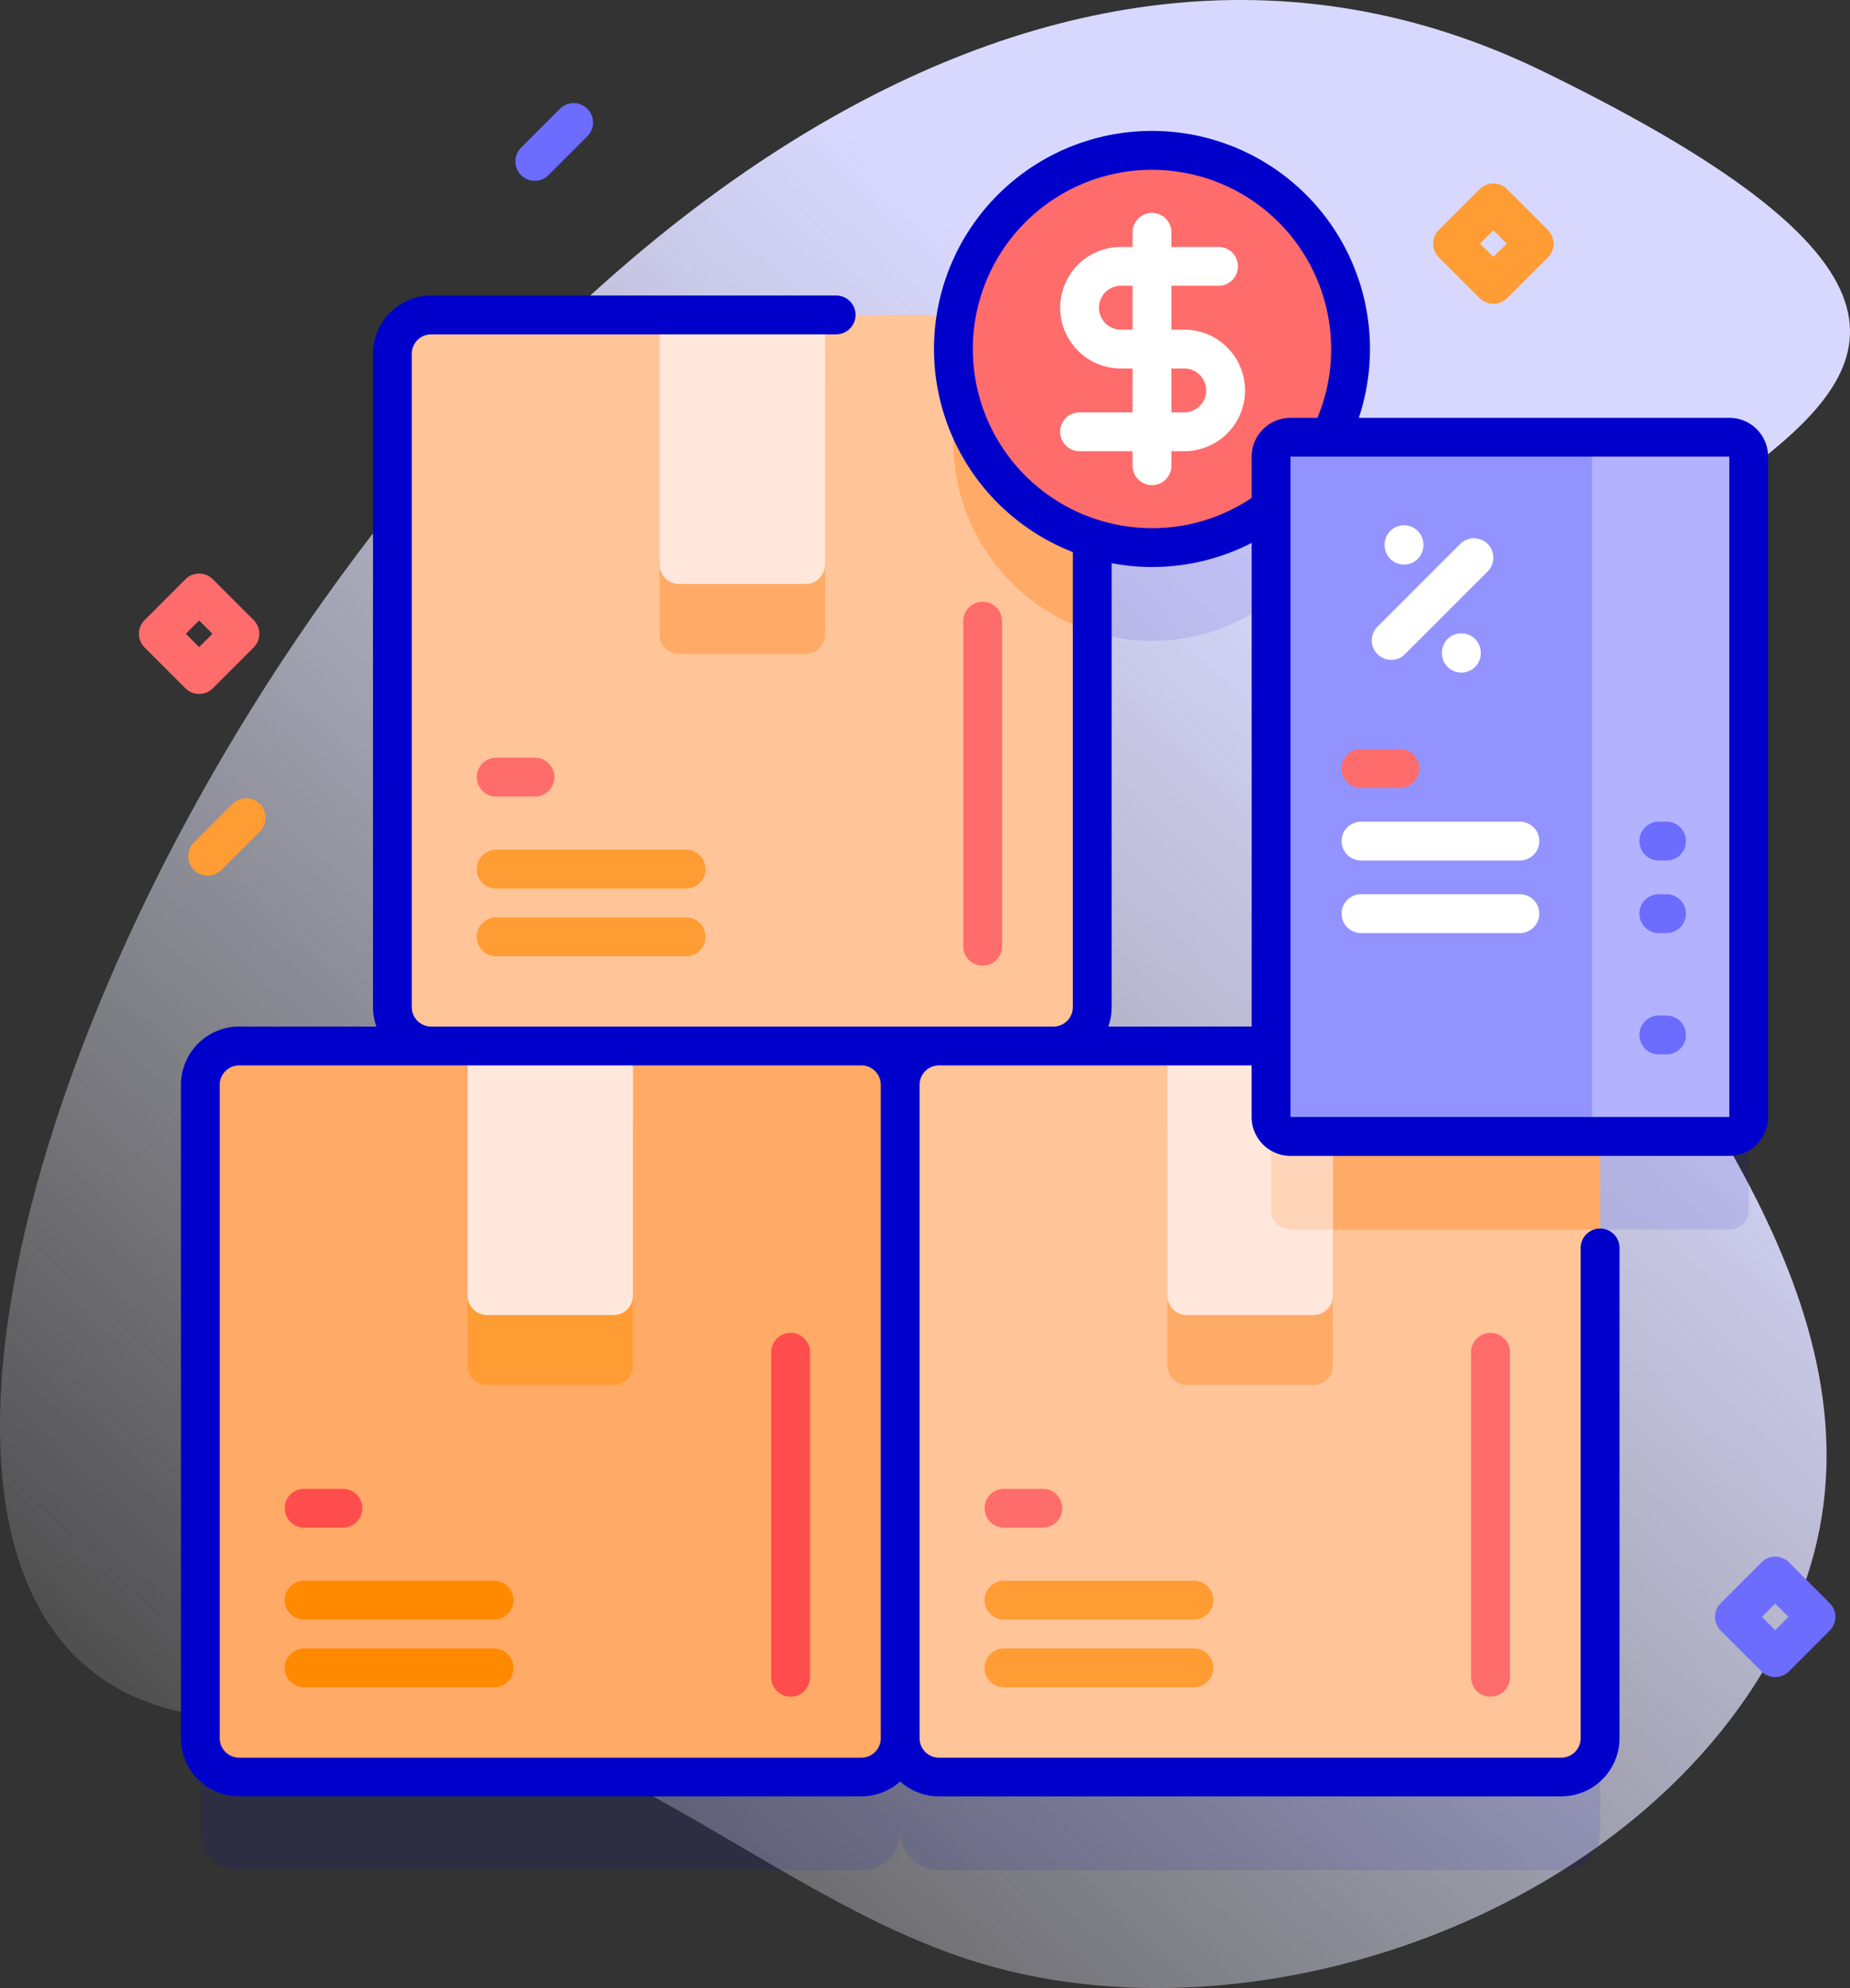 <svg xmlns="http://www.w3.org/2000/svg" xmlns:xlink="http://www.w3.org/1999/xlink" width="206.62" height="222" viewBox="0 0 206.62 222"><rect x="0" y="0" width="206.62" height="222" fill="#333333" stroke="none"/><defs><linearGradient id="a" x1="0.159" y1="0.943" x2="1.01" y2="0.152" gradientUnits="objectBoundingBox"><stop offset="0" stop-color="#fff" stop-opacity="0"/><stop offset="0.262" stop-color="#ededff" stop-opacity="0.416"/><stop offset="0.629" stop-color="#d8d8ff"/></linearGradient></defs><g transform="translate(-17.735 0)"><g transform="translate(17.735 0)"><path d="M190.157,97.078c-29.48-43.844,90.092-45.2-.122-89.126C76.112-47.523-43.235,205.939,52.92,191.274c27.782-4.238,49.154,20.343,74.148,27.906,33.707,10.2,79.524-8.088,91.988-41.69C229.806,148.506,205.837,120.4,190.157,97.078Z" transform="translate(-17.735 0)" fill="url(#a)"/></g><g transform="translate(33.254 11.52)"><g transform="translate(4.687 3.109)"><path d="M240.1,94.77H195.492a22.175,22.175,0,1,0-41.713-13.657H95.119a4.335,4.335,0,0,0-4.336,4.336v72.961a4.335,4.335,0,0,0,4.336,4.336l-21.447,0a4.336,4.336,0,0,0-4.336,4.336v72.964a4.336,4.336,0,0,0,4.336,4.336h69.5a4.335,4.335,0,0,0,4.335-4.318,4.334,4.334,0,0,0,4.335,4.316h69.5a4.332,4.332,0,0,0,4.336-4.336v-67.2H240.1a2.168,2.168,0,0,0,2.168-2.168V96.938A2.168,2.168,0,0,0,240.1,94.77Zm-71.153,63.639V106.072a22.207,22.207,0,0,0,19.972-3.406v60.079H164.615A4.332,4.332,0,0,0,168.951,158.409Z" transform="translate(-67.168 -50.167)" fill="#0000cb" opacity="0.1"/><g transform="translate(2.168 20.538)"><g transform="translate(0 81.636)"><path d="M143.168,351.021H73.673a4.336,4.336,0,0,1-4.336-4.336V273.721a4.336,4.336,0,0,1,4.336-4.336h69.5a4.336,4.336,0,0,1,4.336,4.336v72.964A4.336,4.336,0,0,1,143.168,351.021Z" transform="translate(-69.337 -269.385)" fill="#fa6"/><g transform="translate(63.758 32.033)"><path d="M218.551,383.893a2.168,2.168,0,0,1-2.168-2.168V345.431a2.168,2.168,0,1,1,4.336,0v36.294A2.168,2.168,0,0,1,218.551,383.893Z" transform="translate(-216.383 -343.263)" fill="#ff4d4d"/></g><g transform="translate(29.847)"><path d="M154.478,318.563H140.341a2.168,2.168,0,0,1-2.168-2.168v-27.01h18.473V316.4A2.168,2.168,0,0,1,154.478,318.563Z" transform="translate(-138.173 -280.713)" fill="#ff9c33"/><path d="M154.478,299.43H140.341a2.168,2.168,0,0,1-2.168-2.168V269.385h18.473v27.877A2.168,2.168,0,0,1,154.478,299.43Z" transform="translate(-138.173 -269.385)" fill="#ffe7db"/></g><g transform="translate(9.426 49.445)"><g transform="translate(0 17.833)"><path d="M114.457,428.886H93.244a2.168,2.168,0,0,1,0-4.336h21.214a2.168,2.168,0,0,1,0,4.336Z" transform="translate(-91.076 -424.55)" fill="#ff8a00"/></g><path d="M97.575,387.757H93.244a2.168,2.168,0,1,1,0-4.336h4.331a2.168,2.168,0,1,1,0,4.336Z" transform="translate(-91.076 -383.421)" fill="#ff4d4d"/><g transform="translate(0 10.269)"><path d="M114.457,411.441H93.244a2.168,2.168,0,0,1,0-4.336h21.214a2.168,2.168,0,0,1,0,4.336Z" transform="translate(-91.076 -407.105)" fill="#ff8a00"/></g></g></g><g transform="translate(78.165 81.634)"><path d="M327.778,273.716v72.965a4.332,4.332,0,0,1-4.336,4.336h-69.5a4.335,4.335,0,0,1-4.336-4.336V273.716a4.338,4.338,0,0,1,4.336-4.336h69.5A4.335,4.335,0,0,1,327.778,273.716Z" transform="translate(-249.61 -269.38)" fill="#ffc498"/><path d="M381.887,273.716v16.173H347.308a2.169,2.169,0,0,1-2.168-2.168V269.38h32.411A4.335,4.335,0,0,1,381.887,273.716Z" transform="translate(-303.719 -269.38)" fill="#fa6"/><g transform="translate(63.76 32.035)"><path d="M398.828,383.893a2.168,2.168,0,0,1-2.168-2.168V345.431a2.168,2.168,0,1,1,4.336,0v36.294A2.168,2.168,0,0,1,398.828,383.893Z" transform="translate(-396.66 -343.263)" fill="#ff6c6c"/></g><g transform="translate(29.849)"><path d="M334.756,318.563H320.619a2.168,2.168,0,0,1-2.168-2.168v-27.01h18.473V316.4A2.168,2.168,0,0,1,334.756,318.563Z" transform="translate(-318.451 -280.711)" fill="#fa6"/><path d="M336.925,269.38v27.88a2.169,2.169,0,0,1-2.168,2.168H320.618a2.169,2.169,0,0,1-2.168-2.168V269.38Z" transform="translate(-318.45 -269.38)" fill="#ffe7db"/><path d="M352.043,269.38v20.509h-4.735a2.169,2.169,0,0,1-2.168-2.168V269.38Z" transform="translate(-333.567 -269.38)" fill="#ffd5ba"/></g><g transform="translate(9.428 49.447)"><g transform="translate(0 17.833)"><path d="M294.735,428.886H273.522a2.168,2.168,0,0,1,0-4.336h21.214a2.168,2.168,0,0,1,0,4.336Z" transform="translate(-271.354 -424.55)" fill="#ff9c33"/></g><g transform="translate(0)"><path d="M277.854,387.757h-4.331a2.168,2.168,0,1,1,0-4.336h4.331a2.168,2.168,0,1,1,0,4.336Z" transform="translate(-271.355 -383.421)" fill="#ff6c6c"/></g><g transform="translate(0 10.269)"><path d="M294.735,411.441H273.522a2.168,2.168,0,0,1,0-4.336h21.214a2.168,2.168,0,0,1,0,4.336Z" transform="translate(-271.354 -407.105)" fill="#ff9c33"/></g></g></g><g transform="translate(21.447)"><path d="M196.968,85.446v72.961a4.332,4.332,0,0,1-4.336,4.336h-69.5a4.335,4.335,0,0,1-4.336-4.336V85.446a4.335,4.335,0,0,1,4.336-4.336h69.5A4.332,4.332,0,0,1,196.968,85.446Z" transform="translate(-118.8 -81.109)" fill="#ffc498"/><path d="M278.825,85.446v31.028A22.18,22.18,0,0,1,268.471,81.11h6.018A4.332,4.332,0,0,1,278.825,85.446Z" transform="translate(-200.657 -81.109)" fill="#fa6"/><g transform="translate(63.76 32.033)"><path d="M268.019,195.615a2.168,2.168,0,0,1-2.168-2.168V157.153a2.168,2.168,0,0,1,4.336,0v36.294A2.168,2.168,0,0,1,268.019,195.615Z" transform="translate(-265.851 -154.985)" fill="#ff6c6c"/></g><g transform="translate(29.849)"><path d="M203.947,130.285H189.81a2.168,2.168,0,0,1-2.168-2.168v-27.01h18.473v27.01A2.168,2.168,0,0,1,203.947,130.285Z" transform="translate(-187.642 -92.435)" fill="#fa6"/><path d="M203.947,111.152H189.81a2.168,2.168,0,0,1-2.168-2.168V81.107h18.473v27.877A2.168,2.168,0,0,1,203.947,111.152Z" transform="translate(-187.642 -81.107)" fill="#ffe7db"/></g><g transform="translate(9.428 49.445)"><g transform="translate(0 17.833)"><path d="M163.926,240.608H142.713a2.168,2.168,0,0,1,0-4.336h21.214a2.168,2.168,0,0,1,0,4.336Z" transform="translate(-140.545 -236.272)" fill="#ff9c33"/></g><path d="M147.044,199.479h-4.331a2.168,2.168,0,0,1,0-4.336h4.331a2.168,2.168,0,0,1,0,4.336Z" transform="translate(-140.545 -195.143)" fill="#ff6c6c"/><g transform="translate(0 10.27)"><path d="M163.926,223.164H142.713a2.168,2.168,0,0,1,0-4.336h21.214a2.168,2.168,0,0,1,0,4.336Z" transform="translate(-140.545 -218.828)" fill="#ff9c33"/></g></g></g></g><g transform="translate(86.279 2.169)"><circle cx="22.177" cy="22.177" r="22.177" transform="translate(0)" fill="#ff6c6c"/><g transform="translate(11.918 10.772)"><path d="M304.671,86.4H292.978a2.168,2.168,0,1,1,0-4.336h11.693a2.45,2.45,0,0,0,0-4.9H297.6a6.786,6.786,0,0,1,0-13.573h10.9a2.168,2.168,0,1,1,0,4.336H297.6a2.45,2.45,0,0,0,0,4.9h7.075a6.786,6.786,0,1,1,0,13.572Z" transform="translate(-290.81 -63.586)" fill="#fff"/></g><g transform="translate(20.009 6.974)"><path d="M311.637,85.231a2.168,2.168,0,0,1-2.168-2.168V56.995a2.168,2.168,0,0,1,4.336,0V83.064A2.168,2.168,0,0,1,311.637,85.231Z" transform="translate(-309.469 -54.827)" fill="#fff"/></g></g><path d="M396.322,190.687H347.309a2.168,2.168,0,0,1-2.168-2.168V114.776a2.168,2.168,0,0,1,2.168-2.168h49.013a2.168,2.168,0,0,1,2.168,2.168v73.743A2.168,2.168,0,0,1,396.322,190.687Z" transform="translate(-223.386 -78.411)" fill="#9393ff"/><path d="M443.161,112.608H427.836v78.079h15.325a2.168,2.168,0,0,0,2.168-2.168V114.776a2.168,2.168,0,0,0-2.168-2.168Z" transform="translate(-270.226 -78.411)" fill="#b2b2ff"/><path d="M237.272,65.769H195.891A24.346,24.346,0,1,0,163.953,80.76v50.818a2.17,2.17,0,0,1-2.168,2.168H92.29a2.17,2.17,0,0,1-2.168-2.168V58.614a2.17,2.17,0,0,1,2.168-2.168h45.225a2.168,2.168,0,0,0,0-4.336H92.29a6.511,6.511,0,0,0-6.5,6.5v72.964a6.466,6.466,0,0,0,.379,2.168H70.841a6.511,6.511,0,0,0-6.5,6.5v72.964a6.511,6.511,0,0,0,6.5,6.5h69.495a6.471,6.471,0,0,0,4.336-1.67,6.469,6.469,0,0,0,4.336,1.67h69.5a6.511,6.511,0,0,0,6.5-6.5V158.465a2.168,2.168,0,1,0-4.336,0v54.749a2.17,2.17,0,0,1-2.168,2.168h-69.5a2.17,2.17,0,0,1-2.168-2.168V140.25a2.17,2.17,0,0,1,2.168-2.168h34.915v5.766a4.341,4.341,0,0,0,4.336,4.336h49.013a4.341,4.341,0,0,0,4.336-4.336V70.1a4.341,4.341,0,0,0-4.336-4.336ZM140.336,215.382H70.841a2.17,2.17,0,0,1-2.168-2.168V140.25a2.17,2.17,0,0,1,2.168-2.168h69.495a2.17,2.17,0,0,1,2.168,2.168v72.964a2.171,2.171,0,0,1-2.168,2.168Zm27.574-81.636a6.465,6.465,0,0,0,.379-2.168V82a24.32,24.32,0,0,0,15.634-2.262v54ZM183.924,70.1v4.606a19.82,19.82,0,0,1-11.131,3.382A20.008,20.008,0,1,1,192.8,58.086a19.8,19.8,0,0,1-1.531,7.682h-3.009A4.341,4.341,0,0,0,183.924,70.1Zm4.336,73.743V70.1h49.013l0,73.743Z" transform="translate(-64.337 -33.74)" fill="#0000cb"/><g transform="translate(133.004 44.027)"><g transform="translate(1.432 0)"><path d="M376.557,139.666a2.168,2.168,0,0,1-2.168-2.168v-.05a2.168,2.168,0,1,1,4.336,0v.05A2.168,2.168,0,0,1,376.557,139.666Z" transform="translate(-374.389 -135.28)" fill="#fff"/></g><g transform="translate(0 1.424)"><path d="M373.254,152.169a2.168,2.168,0,0,1-1.533-3.7l9.268-9.268a2.168,2.168,0,0,1,3.065,3.066l-9.268,9.268A2.161,2.161,0,0,1,373.254,152.169Z" transform="translate(-371.086 -138.565)" fill="#fff"/></g><g transform="translate(7.835 12.066)"><path d="M391.325,167.495a2.168,2.168,0,0,1-2.168-2.168v-.05a2.168,2.168,0,1,1,4.336,0v.05A2.168,2.168,0,0,1,391.325,167.495Z" transform="translate(-389.157 -163.109)" fill="#fff"/></g></g><g transform="translate(162.891 77.125)"><path d="M443.044,215.951h-.862a2.168,2.168,0,0,1,0-4.336h.862a2.168,2.168,0,1,1,0,4.336Z" transform="translate(-440.014 -211.615)" fill="#6c6cff"/><g transform="translate(0 8.102)"><path d="M443.044,234.636h-.862a2.168,2.168,0,0,1,0-4.336h.862a2.168,2.168,0,1,1,0,4.336Z" transform="translate(-440.014 -230.3)" fill="#6c6cff"/></g><g transform="translate(0 21.651)"><path d="M443.044,265.884h-.862a2.168,2.168,0,0,1,0-4.336h.862a2.168,2.168,0,0,1,0,4.336Z" transform="translate(-440.014 -261.548)" fill="#6c6cff"/></g></g><g transform="translate(129.632 69.024)"><g transform="translate(0)"><path d="M369.81,197.267h-4.331a2.168,2.168,0,1,1,0-4.336h4.331a2.168,2.168,0,1,1,0,4.336Z" transform="translate(-363.311 -192.931)" fill="#ff6c6c"/></g><g transform="translate(0 8.101)"><path d="M383.223,215.951H365.478a2.168,2.168,0,1,1,0-4.336h17.745a2.168,2.168,0,1,1,0,4.336Z" transform="translate(-363.31 -211.615)" fill="#fff"/><g transform="translate(0 8.102)"><path d="M383.223,234.636H365.478a2.168,2.168,0,1,1,0-4.336h17.745a2.168,2.168,0,1,1,0,4.336Z" transform="translate(-363.31 -230.3)" fill="#fff"/></g></g></g></g><g transform="translate(0 52.532)"><path d="M60.247,161.166a2.16,2.16,0,0,1-1.533-.635l-4.553-4.553a2.168,2.168,0,0,1,0-3.066l4.553-4.553a2.168,2.168,0,0,1,3.065,0l4.553,4.553a2.168,2.168,0,0,1,0,3.066l-4.553,4.553a2.162,2.162,0,0,1-1.533.635Zm-1.486-6.721,1.487,1.487,1.487-1.487-1.487-1.487Z" transform="translate(-53.526 -147.725)" fill="#ff6c6c"/></g><g transform="translate(176.028 162.312)"><path d="M466.222,414.352a2.161,2.161,0,0,1-1.533-.635l-4.553-4.553a2.168,2.168,0,0,1,0-3.066l4.553-4.553a2.168,2.168,0,0,1,3.065,0l4.553,4.553a2.168,2.168,0,0,1,0,3.066l-4.553,4.553A2.162,2.162,0,0,1,466.222,414.352Zm-1.487-6.721,1.487,1.487,1.487-1.487-1.487-1.487Z" transform="translate(-459.501 -400.911)" fill="#6c6cff"/></g><g transform="translate(144.549 8.964)"><path d="M393.622,60.684a2.161,2.161,0,0,1-1.533-.635L387.536,55.5a2.168,2.168,0,0,1,0-3.066l4.553-4.553a2.168,2.168,0,0,1,3.066,0l4.553,4.553a2.168,2.168,0,0,1,0,3.066l-4.553,4.553A2.162,2.162,0,0,1,393.622,60.684Zm-1.486-6.721,1.487,1.487,1.487-1.487-1.487-1.487Z" transform="translate(-386.901 -47.243)" fill="#ff9c33"/></g><g transform="translate(5.506 77.591)"><path d="M68.393,214.188a2.168,2.168,0,0,1-1.533-3.7l4.336-4.336a2.168,2.168,0,0,1,3.065,3.066l-4.336,4.336A2.163,2.163,0,0,1,68.393,214.188Z" transform="translate(-66.225 -205.517)" fill="#ff9c33"/></g><g transform="translate(42.041)"><path d="M152.653,35.24a2.168,2.168,0,0,1-1.533-3.7l4.336-4.336a2.168,2.168,0,1,1,3.066,3.066l-4.336,4.336A2.16,2.16,0,0,1,152.653,35.24Z" transform="translate(-150.485 -26.569)" fill="#6c6cff"/></g></g></g></svg>
